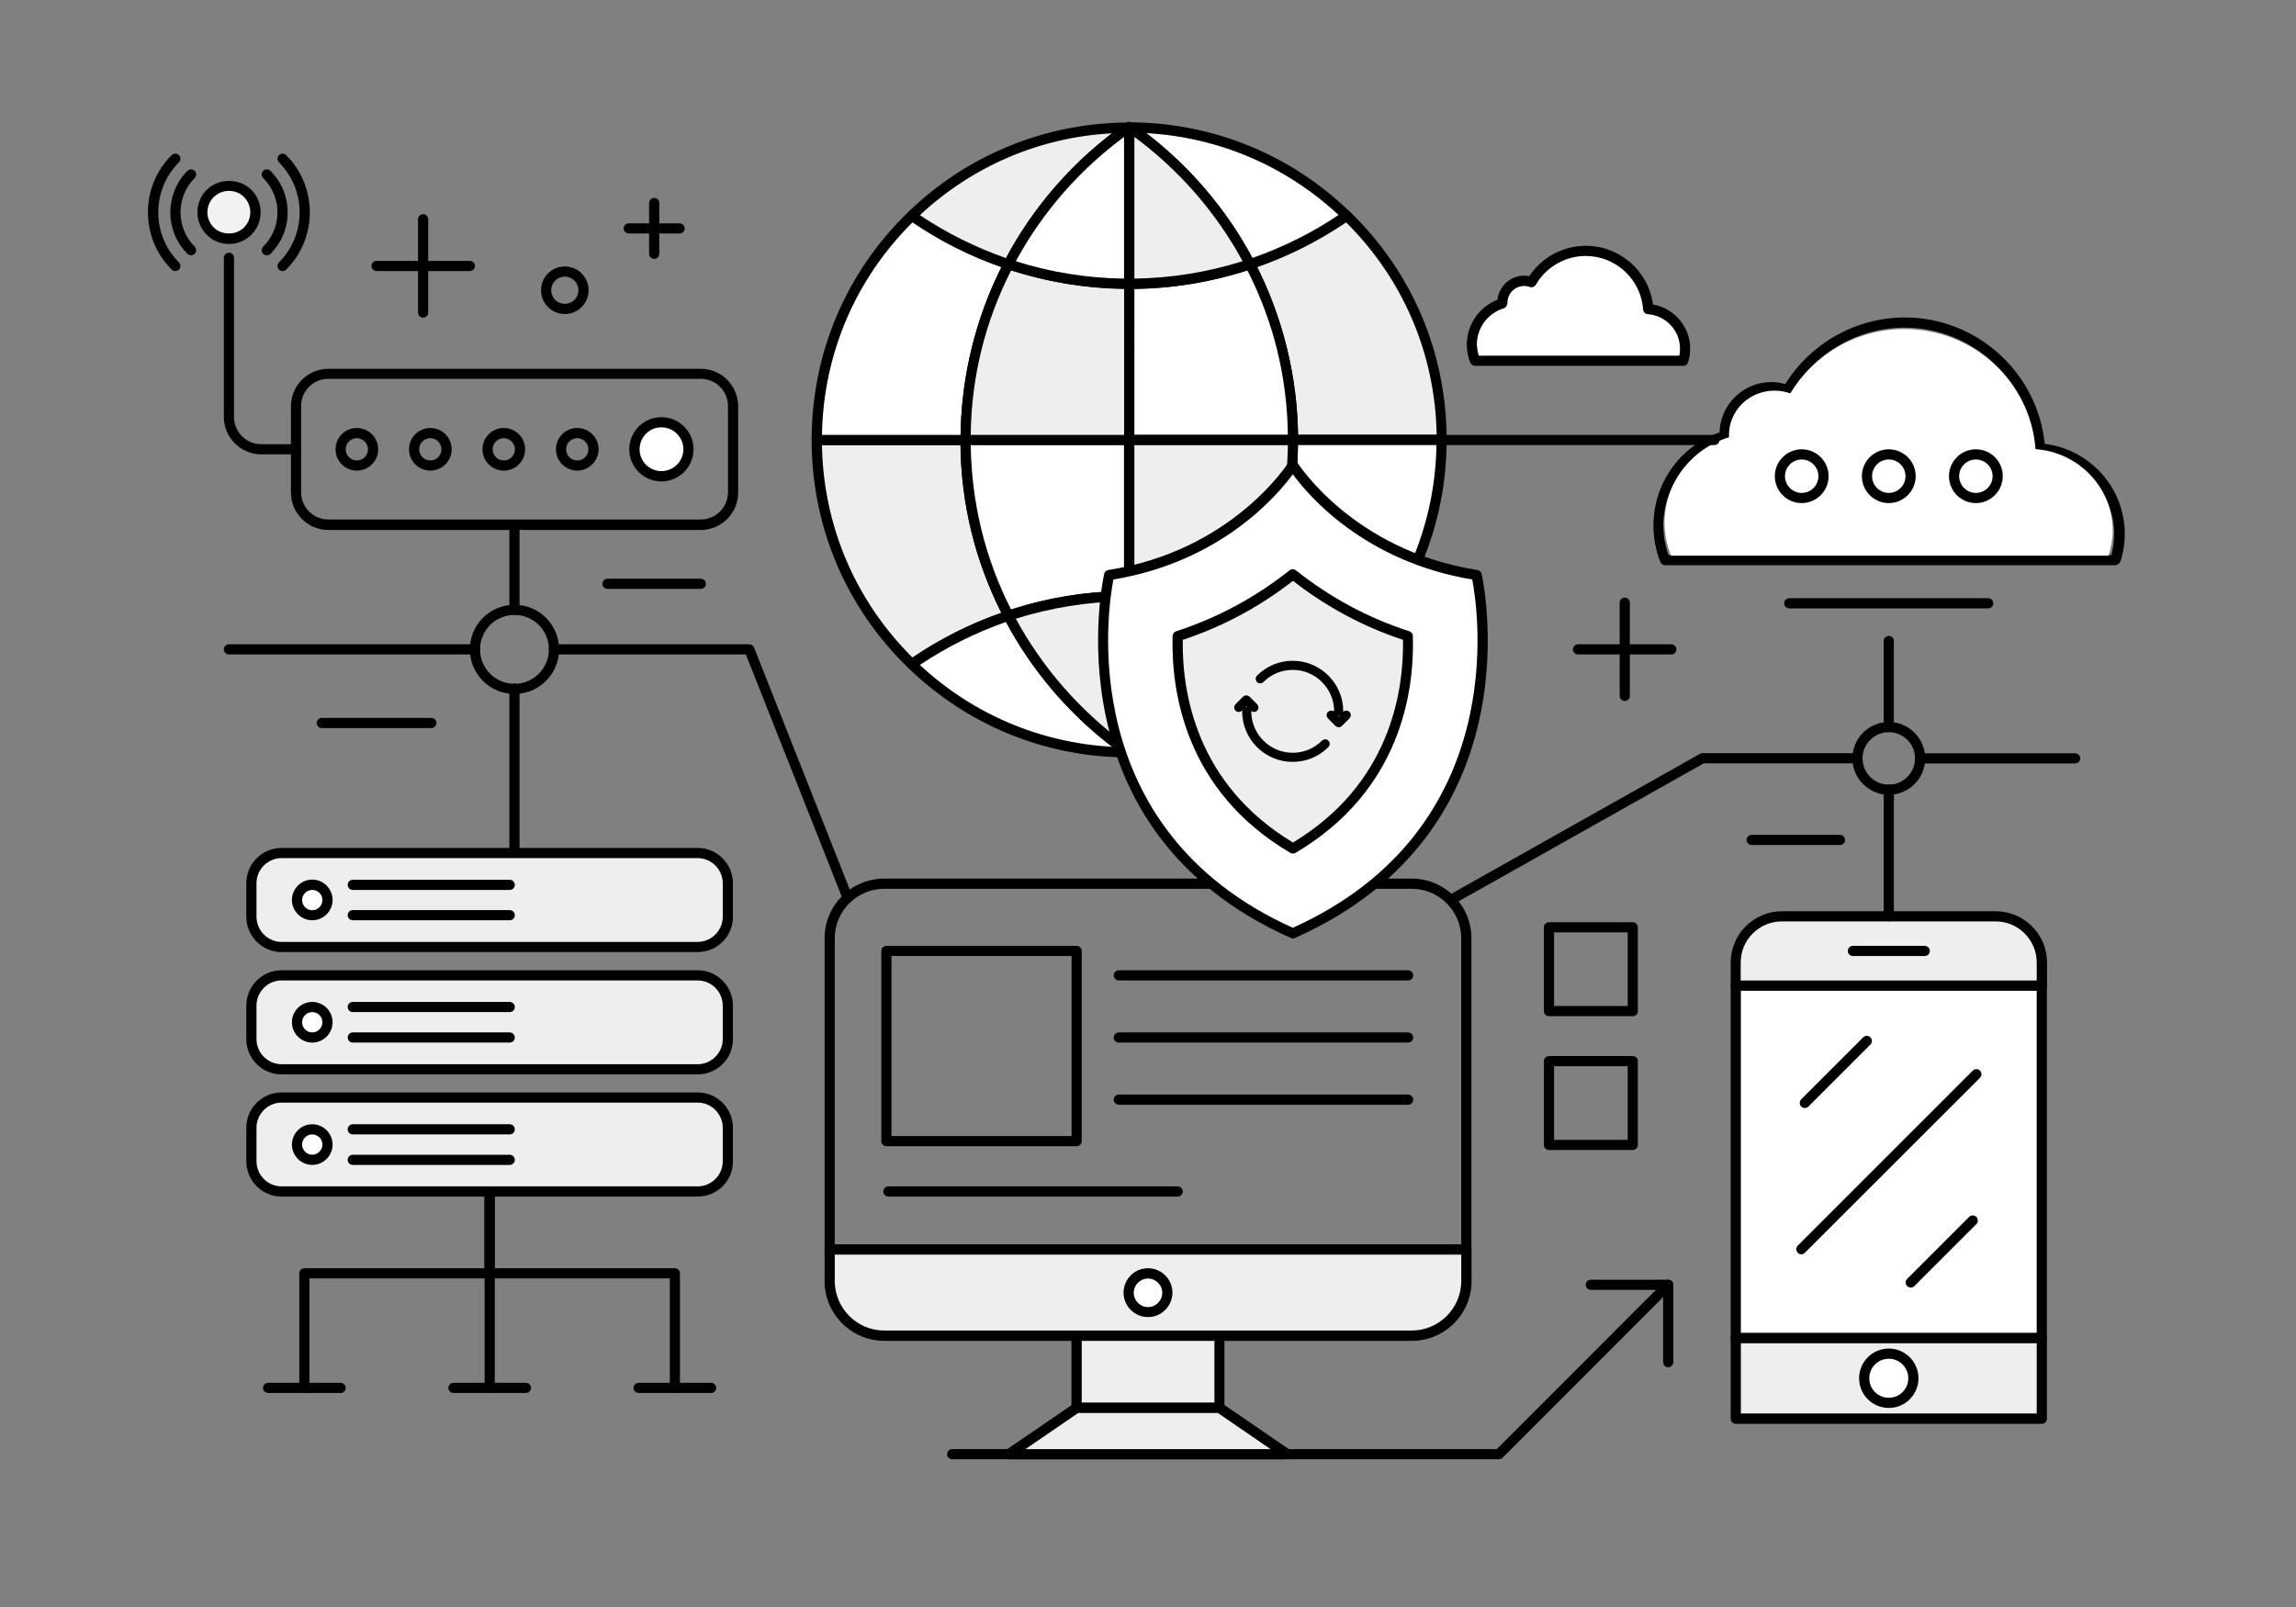 <?xml version="1.0" encoding="UTF-8" standalone="no"?>
<!-- Generator: Adobe Illustrator 16.0.0, SVG Export Plug-In . SVG Version: 6.00 Build 0)  -->

<svg
   xmlns:dc="http://purl.org/dc/elements/1.1/"
   xmlns:cc="http://creativecommons.org/ns#"
   xmlns:rdf="http://www.w3.org/1999/02/22-rdf-syntax-ns#"
   xmlns:svg="http://www.w3.org/2000/svg"
   xmlns="http://www.w3.org/2000/svg"
   xmlns:sodipodi="http://sodipodi.sourceforge.net/DTD/sodipodi-0.dtd"
   xmlns:inkscape="http://www.inkscape.org/namespaces/inkscape"
   version="1.1"
   id="Layer_1"
   x="0px"
   y="0px"
   width="1400px"
   height="980px"
   viewBox="0 0 1400 980"
   enable-background="new 0 0 1400 980"
   xml:space="preserve"
   inkscape:version="0.91 r13725"
   sodipodi:docname="network.svg"><rect x="0" y="0" width="1400" height="980" fill="#808080" stroke="none"/><defs
     id="defs519" /><sodipodi:namedview
     pagecolor="#ffffff"
     bordercolor="#666666"
     borderopacity="1"
     objecttolerance="10"
     gridtolerance="10"
     guidetolerance="10"
     inkscape:pageopacity="0"
     inkscape:pageshadow="2"
     inkscape:window-width="2560"
     inkscape:window-height="1314"
     id="namedview517"
     showgrid="false"
     inkscape:zoom="0.96326531"
     inkscape:cx="443.94379"
     inkscape:cy="390.09638"
     inkscape:window-x="0"
     inkscape:window-y="60"
     inkscape:window-maximized="1"
     inkscape:current-layer="Layer_1"
     showguides="false" /><g
     id="g3"><g
       id="g5"><g
         id="g7"><rect
           fill="#FFFFFF"
           width="1400"
           height="980"
           id="rect9"
           style="fill:#ffffff;fill-opacity:0" /></g></g><g
       id="g11"><g
         id="g13"><g
           id="g15"><path
             d="M894.1,765.1H505.9c-1.7,0-3.1-1.4-3.1-3.1V572.2c0-20.1,16.3-36.4,36.4-36.4h321.6c20.1,0,36.4,16.3,36.4,36.4V762      C897.3,763.8,895.9,765.1,894.1,765.1z M509,758.9H891V572.2c0-16.7-13.6-30.2-30.2-30.2H539.2c-16.7,0-30.2,13.6-30.2,30.2      V758.9z"
             id="path17" /></g><g
           id="g19"><path
             fill="#DCE4FF"
             d="M505.9,762v19.2c0,18.4,14.9,33.3,33.3,33.3h321.6c18.4,0,33.3-14.9,33.3-33.3V762H505.9z"
             id="path21"
             style="fill:#eeeeee;fill-opacity:1" /><path
             d="M860.8,817.7H539.2c-20.1,0-36.4-16.4-36.4-36.5V762c0-1.7,1.4-3.1,3.1-3.1h388.3c1.7,0,3.1,1.4,3.1,3.1v19.2      C897.3,801.4,880.9,817.7,860.8,817.7z M509,765.1v16.1c0,16.7,13.6,30.2,30.2,30.2h321.6c16.7,0,30.2-13.6,30.2-30.2v-16.1H509      z"
             id="path23" /></g></g><g
         id="g25"><path
           d="M914,889.9H580.6c-1.7,0-3.1-1.4-3.1-3.1s1.4-3.1,3.1-3.1h332.1L1015,781.3c1.2-1.2,3.2-1.2,4.4,0c1.2,1.2,1.2,3.2,0,4.4     L916.2,889C915.6,889.5,914.8,889.9,914,889.9z"
           id="path27" /></g><g
         id="g29"><g
           id="g31"><polygon
             fill="#CFD5F0"
             points="743.5,814.6 700,814.6 656.5,814.6 656.5,858.5 743.5,858.5     "
             id="polygon33"
             style="fill:#eeeeee;fill-opacity:1" /><path
             d="M743.5,861.6h-87.1c-1.7,0-3.1-1.4-3.1-3.1v-43.9c0-1.7,1.4-3.1,3.1-3.1h87.1c1.7,0,3.1,1.4,3.1,3.1v43.9      C746.6,860.2,745.3,861.6,743.5,861.6z M659.6,855.4h80.9v-37.7h-80.9V855.4z"
             id="path35" /></g><g
           id="g37"><polygon
             fill="#DCE4FF"
             points="743.5,858.5 656.5,858.5 615.3,886.8 700,886.8 784.7,886.8     "
             id="polygon39"
             style="fill:#eeeeee;fill-opacity:1" /><path
             d="M784.7,889.9H615.3c-1.4,0-2.6-0.9-3-2.2c-0.4-1.3,0.1-2.7,1.2-3.5l41.2-28.2c0.5-0.4,1.1-0.5,1.8-0.5h87.1      c0.6,0,1.2,0.2,1.8,0.5l41.2,28.2c1.1,0.8,1.6,2.2,1.2,3.5C787.3,889,786.1,889.9,784.7,889.9z M625.3,883.7h149.4l-32.1-22      h-85.2L625.3,883.7z"
             id="path41" /></g></g><g
         id="g43"><path
           fill="#FFFFFF"
           d="M711.8,788.3c0,6.5-5.3,11.8-11.8,11.8l0,0c-6.5,0-11.8-5.3-11.8-11.8l0,0c0-6.5,5.3-11.8,11.8-11.8l0,0     C706.5,776.6,711.8,781.8,711.8,788.3L711.8,788.3z"
           id="path45" /><path
           d="M700,803.2c-8.2,0-14.9-6.7-14.9-14.9c0-8.2,6.7-14.9,14.9-14.9c8.2,0,14.9,6.7,14.9,14.9     C714.9,796.5,708.2,803.2,700,803.2z M700,779.7c-4.8,0-8.7,3.9-8.7,8.7s3.9,8.7,8.7,8.7c4.8,0,8.7-3.9,8.7-8.7     S704.8,779.7,700,779.7z"
           id="path47" /></g></g><g
       id="g49"><path
         fill="#F1F2F2"
         d="M443.8,559.1c0,10.2-8.2,18.4-18.4,18.4H171.7c-10.2,0-18.4-8.2-18.4-18.4v-20.5    c0-10.2,8.2-18.4,18.4-18.4h253.7c10.2,0,18.4,8.3,18.4,18.4V559.1z"
         id="path51"
         style="fill:#eeeeee;fill-opacity:1" /><path
         d="M425.4,580.6H171.7c-11.9,0-21.5-9.7-21.5-21.5v-20.5c0-11.9,9.7-21.5,21.5-21.5h253.7c11.9,0,21.5,9.7,21.5,21.5v20.5    C447,570.9,437.3,580.6,425.4,580.6z M171.7,523.3c-8.4,0-15.3,6.9-15.3,15.3v20.5c0,8.4,6.9,15.3,15.3,15.3h253.7    c8.4,0,15.3-6.9,15.3-15.3v-20.5c0-8.4-6.9-15.3-15.3-15.3H171.7z"
         id="path53" /></g><g
       id="g55"><path
         fill="#F1F2F2"
         d="M443.8,633.6c0,10.2-8.2,18.4-18.4,18.4H171.7c-10.2,0-18.4-8.3-18.4-18.4v-20.5    c0-10.2,8.2-18.4,18.4-18.4h253.7c10.2,0,18.4,8.3,18.4,18.4V633.6z"
         id="path57"
         style="fill:#eeeeee;fill-opacity:1" /><path
         d="M425.4,655.2H171.7c-11.9,0-21.5-9.7-21.5-21.5v-20.5c0-11.9,9.7-21.5,21.5-21.5h253.7c11.9,0,21.5,9.7,21.5,21.5v20.5    C447,645.5,437.3,655.2,425.4,655.2z M171.7,597.9c-8.4,0-15.3,6.9-15.3,15.3v20.5c0,8.4,6.9,15.3,15.3,15.3h253.7    c8.4,0,15.3-6.9,15.3-15.3v-20.5c0-8.4-6.9-15.3-15.3-15.3H171.7z"
         id="path59" /></g><g
       id="g61"><path
         fill="#F1F2F2"
         d="M443.8,708.2c0,10.2-8.2,18.4-18.4,18.4H171.7c-10.2,0-18.4-8.3-18.4-18.4v-20.5    c0-10.2,8.2-18.4,18.4-18.4h253.7c10.2,0,18.4,8.2,18.4,18.4V708.2z"
         id="path63"
         style="fill:#eeeeee;fill-opacity:1" /><path
         d="M425.4,729.7H171.7c-11.9,0-21.5-9.7-21.5-21.5v-20.5c0-11.9,9.7-21.5,21.5-21.5h253.7c11.9,0,21.5,9.7,21.5,21.5v20.5    C447,720.1,437.3,729.7,425.4,729.7z M171.7,672.4c-8.4,0-15.3,6.9-15.3,15.3v20.5c0,8.4,6.9,15.3,15.3,15.3h253.7    c8.4,0,15.3-6.9,15.3-15.3v-20.5c0-8.4-6.9-15.3-15.3-15.3H171.7z"
         id="path65" /></g><g
       id="g67"><path
         fill="#FFE985"
         d="M199.7,548.8c0,5.1-4.2,9.3-9.3,9.3c-5.1,0-9.3-4.1-9.3-9.3c0-5.1,4.2-9.3,9.3-9.3    C195.5,539.5,199.7,543.7,199.7,548.8z"
         id="path69"
         style="fill:#ffffff;fill-opacity:1" /><path
         d="M190.4,561.2c-6.8,0-12.4-5.6-12.4-12.4c0-6.8,5.6-12.4,12.4-12.4c6.8,0,12.4,5.6,12.4,12.4    C202.8,555.7,197.2,561.2,190.4,561.2z M190.4,542.7c-3.4,0-6.2,2.8-6.2,6.2c0,3.4,2.8,6.2,6.2,6.2c3.4,0,6.2-2.8,6.2-6.2    C196.6,545.4,193.8,542.7,190.4,542.7z"
         id="path71" /></g><g
       id="g73"><path
         fill="#FFE985"
         d="M199.7,623.4c0,5.1-4.2,9.3-9.3,9.3c-5.1,0-9.3-4.2-9.3-9.3c0-5.1,4.2-9.3,9.3-9.3    C195.5,614.1,199.7,618.3,199.7,623.4z"
         id="path75"
         style="fill:#ffffff;fill-opacity:1" /><path
         d="M190.4,635.8c-6.8,0-12.4-5.6-12.4-12.4c0-6.8,5.6-12.4,12.4-12.4c6.8,0,12.4,5.6,12.4,12.4    C202.8,630.2,197.2,635.8,190.4,635.8z M190.4,617.2c-3.4,0-6.2,2.8-6.2,6.2c0,3.4,2.8,6.2,6.2,6.2c3.4,0,6.2-2.8,6.2-6.2    C196.6,620,193.8,617.2,190.4,617.2z"
         id="path77" /></g><g
       id="g79"><path
         fill="#FFE985"
         d="M199.7,698c0,5.1-4.2,9.3-9.3,9.3c-5.1,0-9.3-4.2-9.3-9.3c0-5.1,4.2-9.3,9.3-9.3    C195.5,688.7,199.7,692.8,199.7,698z"
         id="path81"
         style="fill:#ffffff;fill-opacity:1" /><path
         d="M190.4,710.4c-6.8,0-12.4-5.6-12.4-12.4c0-6.8,5.6-12.4,12.4-12.4c6.8,0,12.4,5.6,12.4,12.4    C202.8,704.8,197.2,710.4,190.4,710.4z M190.4,691.8c-3.4,0-6.2,2.8-6.2,6.2c0,3.4,2.8,6.2,6.2,6.2c3.4,0,6.2-2.8,6.2-6.2    C196.6,694.6,193.8,691.8,190.4,691.8z"
         id="path83" /></g><g
       id="g85"><path
         d="M310.8,542.7h-95.7c-1.7,0-3.1-1.4-3.1-3.1s1.4-3.1,3.1-3.1h95.7c1.7,0,3.1,1.4,3.1,3.1S312.6,542.7,310.8,542.7z"
         id="path87" /></g><g
       id="g89"><path
         d="M310.8,561.2h-95.7c-1.7,0-3.1-1.4-3.1-3.1c0-1.7,1.4-3.1,3.1-3.1h95.7c1.7,0,3.1,1.4,3.1,3.1    C313.9,559.8,312.6,561.2,310.8,561.2z"
         id="path91" /></g><g
       id="g93"><path
         d="M310.8,617.2h-95.7c-1.7,0-3.1-1.4-3.1-3.1c0-1.7,1.4-3.1,3.1-3.1h95.7c1.7,0,3.1,1.4,3.1,3.1    C313.9,615.8,312.6,617.2,310.8,617.2z"
         id="path95" /></g><g
       id="g97"><path
         d="M310.8,635.8h-95.7c-1.7,0-3.1-1.4-3.1-3.1s1.4-3.1,3.1-3.1h95.7c1.7,0,3.1,1.4,3.1,3.1S312.6,635.8,310.8,635.8z"
         id="path99" /></g><g
       id="g101"><path
         d="M310.8,691.8h-95.7c-1.7,0-3.1-1.4-3.1-3.1c0-1.7,1.4-3.1,3.1-3.1h95.7c1.7,0,3.1,1.4,3.1,3.1    C313.9,690.4,312.6,691.8,310.8,691.8z"
         id="path103" /></g><g
       id="g105"><path
         d="M310.8,710.4h-95.7c-1.7,0-3.1-1.4-3.1-3.1c0-1.7,1.4-3.1,3.1-3.1h95.7c1.7,0,3.1,1.4,3.1,3.1    C313.9,709,312.6,710.4,310.8,710.4z"
         id="path107" /></g><g
       id="g109"><path
         d="M427.3,323.2H200.2c-12.6,0-22.8-10.3-22.8-22.8v-52.6c0-12.6,10.2-22.9,22.8-22.9h227.1c12.6,0,22.8,10.3,22.8,22.9v52.6    C450.1,312.9,439.9,323.2,427.3,323.2z M200.2,231c-9.2,0-16.6,7.5-16.6,16.6v52.6c0,9.2,7.5,16.6,16.6,16.6h227.1    c9.2,0,16.6-7.5,16.6-16.6v-52.6c0-9.2-7.5-16.6-16.6-16.6H200.2z"
         id="path111" /></g><g
       id="g113"><path
         fill="#FFE985"
         d="M419.8,274c0,9.1-7.4,16.4-16.5,16.4s-16.4-7.4-16.4-16.4c0-9.1,7.4-16.5,16.4-16.5S419.8,264.9,419.8,274    z"
         id="path115"
         style="fill:#ffffff;fill-opacity:1" /><path
         d="M403.3,293.6c-10.8,0-19.6-8.8-19.6-19.6c0-10.8,8.8-19.6,19.6-19.6c10.8,0,19.6,8.8,19.6,19.6    C422.9,284.8,414.1,293.6,403.3,293.6z M403.3,260.6c-7.4,0-13.3,6-13.3,13.4c0,7.4,6,13.3,13.3,13.3c7.4,0,13.4-6,13.4-13.3    C416.7,266.6,410.7,260.6,403.3,260.6z"
         id="path117" /></g><g
       id="g119"><path
         fill="#DCE4FF"
         d="M361.8,274c0,5.4-4.4,9.9-9.9,9.9c-5.5,0-9.9-4.4-9.9-9.9c0-5.5,4.4-9.9,9.9-9.9    C357.4,264.1,361.8,268.6,361.8,274z"
         id="path121"
         style="fill:#dce4ff;fill-opacity:0" /><path
         d="M352,287c-7.2,0-13-5.8-13-13c0-7.2,5.8-13,13-13c7.2,0,13,5.8,13,13C364.9,281.2,359.1,287,352,287z M352,267.2    c-3.7,0-6.8,3-6.8,6.8c0,3.7,3,6.8,6.8,6.8c3.7,0,6.8-3,6.8-6.8C358.7,270.3,355.7,267.2,352,267.2z"
         id="path123" /></g><g
       id="g125"><path
         fill="#DCE4FF"
         d="M317.1,274c0,5.4-4.4,9.9-9.9,9.9c-5.5,0-9.9-4.4-9.9-9.9c0-5.5,4.4-9.9,9.9-9.9    C312.6,264.1,317.1,268.6,317.1,274z"
         id="path127"
         style="fill:#dce4ff;fill-opacity:0" /><path
         d="M307.2,287c-7.2,0-13-5.8-13-13c0-7.2,5.8-13,13-13c7.2,0,13,5.8,13,13C320.2,281.2,314.3,287,307.2,287z M307.2,267.2    c-3.7,0-6.8,3-6.8,6.8c0,3.7,3,6.8,6.8,6.8c3.7,0,6.8-3,6.8-6.8C313.9,270.3,310.9,267.2,307.2,267.2z"
         id="path129" /></g><g
       id="g131"><path
         fill="#DCE4FF"
         d="M272.2,274c0,5.4-4.4,9.9-9.9,9.9c-5.4,0-9.9-4.4-9.9-9.9c0-5.5,4.4-9.9,9.9-9.9    C267.8,264.1,272.2,268.6,272.2,274z"
         id="path133"
         style="fill:#dce4ff;fill-opacity:0" /><path
         d="M262.4,287c-7.2,0-13-5.8-13-13c0-7.2,5.8-13,13-13c7.2,0,13,5.8,13,13C275.4,281.2,269.5,287,262.4,287z M262.4,267.2    c-3.7,0-6.8,3-6.8,6.8c0,3.7,3,6.8,6.8,6.8c3.7,0,6.8-3,6.8-6.8C269.1,270.3,266.1,267.2,262.4,267.2z"
         id="path135" /></g><g
       id="g137"
       style="opacity:1"><path
         fill="#DCE4FF"
         d="M227.4,274c0,5.4-4.4,9.9-9.9,9.9c-5.5,0-9.9-4.4-9.9-9.9c0-5.5,4.4-9.9,9.9-9.9    C223,264.1,227.4,268.6,227.4,274z"
         id="path139"
         style="fill:#ffffff;fill-opacity:0" /><path
         d="M217.6,287c-7.2,0-13-5.8-13-13c0-7.2,5.8-13,13-13c7.2,0,13,5.8,13,13C230.6,281.2,224.7,287,217.6,287z M217.6,267.2    c-3.7,0-6.8,3-6.8,6.8c0,3.7,3,6.8,6.8,6.8c3.7,0,6.8-3,6.8-6.8C224.3,270.3,221.3,267.2,217.6,267.2z"
         id="path141"
         style="" /></g><g
       id="g143"><path
         d="M313.7,375c-1.7,0-3.1-1.4-3.1-3.1v-51.8c0-1.7,1.4-3.1,3.1-3.1c1.7,0,3.1,1.4,3.1,3.1v51.8    C316.8,373.6,315.4,375,313.7,375z"
         id="path145" /></g><g
       id="g147"><path
         fill="#FF9C9C"
         d="M337.8,396c0,13.3-10.8,24.1-24.1,24.1c-13.3,0-24.1-10.8-24.1-24.1s10.8-24.1,24.1-24.1    C327,371.9,337.8,382.7,337.8,396z"
         id="path149"
         style="fill:#ffffff;fill-opacity:0" /><path
         d="M313.7,423.2c-15,0-27.2-12.2-27.2-27.2c0-15,12.2-27.2,27.2-27.2c15,0,27.2,12.2,27.2,27.2    C340.9,411,328.7,423.2,313.7,423.2z M313.7,375c-11.6,0-21,9.4-21,21c0,11.6,9.4,21,21,21c11.6,0,21-9.4,21-21    C334.7,384.4,325.3,375,313.7,375z"
         id="path151" /></g><g
       id="g153"><path
         d="M516.9,550.6c-1.2,0-2.4-0.7-2.9-2l-59.2-149.5h-117c-1.7,0-3.1-1.4-3.1-3.1s1.4-3.1,3.1-3.1h119.1c1.3,0,2.4,0.8,2.9,2    l59.9,151.5c0.6,1.6-0.1,3.4-1.7,4C517.7,550.5,517.3,550.6,516.9,550.6z"
         id="path155" /></g><g
       id="g157"><path
         d="M289.7,399.1H139.6c-1.7,0-3.1-1.4-3.1-3.1s1.4-3.1,3.1-3.1h150.1c1.7,0,3.1,1.4,3.1,3.1S291.4,399.1,289.7,399.1z"
         id="path159" /></g><g
       id="g161"><path
         d="M1151.7,446.5c-1.7,0-3.1-1.4-3.1-3.1v-52.5c0-1.7,1.4-3.1,3.1-3.1s3.1,1.4,3.1,3.1v52.5    C1154.8,445.1,1153.4,446.5,1151.7,446.5z"
         id="path163" /></g><g
       id="g165"><path
         fill="#FF9C9C"
         d="M1170.8,462.5c0,10.5-8.6,19.1-19.1,19.1c-10.5,0-19.1-8.5-19.1-19.1s8.5-19.1,19.1-19.1    C1162.2,443.4,1170.8,451.9,1170.8,462.5z"
         id="path167"
         style="fill:#ffffff;fill-opacity:0" /><path
         d="M1151.7,484.7c-12.2,0-22.2-10-22.2-22.2c0-12.2,10-22.2,22.2-22.2c12.2,0,22.2,10,22.2,22.2    C1173.9,474.7,1163.9,484.7,1151.7,484.7z M1151.7,446.5c-8.8,0-16,7.2-16,16c0,8.8,7.2,16,16,16c8.8,0,16-7.2,16-16    C1167.7,453.6,1160.5,446.5,1151.7,446.5z"
         id="path169" /></g><g
       id="g171"><path
         d="M1265.3,465.6h-94.5c-1.7,0-3.1-1.4-3.1-3.1s1.4-3.1,3.1-3.1h94.5c1.7,0,3.1,1.4,3.1,3.1S1267,465.6,1265.3,465.6z"
         id="path173" /></g><g
       id="g175"><path
         d="M884.6,551.9c-1.1,0-2.1-0.6-2.7-1.6c-0.8-1.5-0.3-3.4,1.2-4.2l153.5-86.4c0.5-0.3,1-0.4,1.5-0.4h94.5    c1.7,0,3.1,1.4,3.1,3.1s-1.4,3.1-3.1,3.1h-93.7l-152.8,86C885.6,551.8,885.1,551.9,884.6,551.9z"
         id="path177" /></g><g
       id="g179"><path
         d="M180.5,277.1h-21.1c-12.6,0-22.9-10.3-22.9-22.8v-97.1c0-1.7,1.4-3.1,3.1-3.1c1.7,0,3.1,1.4,3.1,3.1v97.1    c0,9.2,7.5,16.6,16.6,16.6h21.1c1.7,0,3.1,1.4,3.1,3.1C183.6,275.7,182.2,277.1,180.5,277.1z"
         id="path181" /></g><g
       id="g183"><path
         fill="#F1F2F2"
         d="M151.1,140.9c-6.3,6.3-16.6,6.3-22.9,0c-6.3-6.3-6.3-16.6,0-22.9c6.3-6.3,16.6-6.3,22.9,0    C157.4,124.4,157.4,134.6,151.1,140.9z"
         id="path185" /><path
         d="M139.6,148.8c-5.2,0-10-2-13.6-5.7c-7.5-7.5-7.5-19.8,0-27.3c7.3-7.3,20-7.3,27.3,0c7.5,7.5,7.5,19.8,0,27.3    C149.6,146.8,144.8,148.8,139.6,148.8z M139.6,116.4c-3.5,0-6.8,1.4-9.3,3.8c-5.1,5.1-5.1,13.4,0,18.5c4.9,4.9,13.6,4.9,18.5,0    c5.1-5.1,5.1-13.4,0-18.5C146.4,117.7,143.1,116.4,139.6,116.4z"
         id="path187" /></g><g
       id="g189"><path
         d="M162.7,155.7c-0.8,0-1.6-0.3-2.2-0.9c-1.2-1.2-1.2-3.2,0-4.4c5.6-5.6,8.7-13,8.7-20.9c0-7.9-3.1-15.3-8.7-20.9    c-1.2-1.2-1.2-3.2,0-4.4c1.2-1.2,3.2-1.2,4.4,0c6.8,6.8,10.5,15.7,10.5,25.3s-3.7,18.5-10.5,25.3    C164.3,155.4,163.5,155.7,162.7,155.7z"
         id="path191" /></g><g
       id="g193"><path
         d="M172.3,165.3c-0.8,0-1.6-0.3-2.2-0.9c-1.2-1.2-1.2-3.2,0-4.4c8.1-8.1,12.6-19,12.6-30.5s-4.5-22.3-12.6-30.5    c-1.2-1.2-1.2-3.2,0-4.4c1.2-1.2,3.2-1.2,4.4,0c9.3,9.3,14.4,21.7,14.4,34.9c0,13.2-5.1,25.6-14.4,34.9    C173.9,165,173.1,165.3,172.3,165.3z"
         id="path195" /></g><g
       id="g197"><path
         d="M116.5,155.7c-0.8,0-1.6-0.3-2.2-0.9c-13.9-13.9-13.9-36.6,0-50.6c1.2-1.2,3.2-1.2,4.4,0c1.2,1.2,1.2,3.2,0,4.4    c-11.5,11.5-11.5,30.3,0,41.8c1.2,1.2,1.2,3.2,0,4.4C118.1,155.4,117.3,155.7,116.5,155.7z"
         id="path199" /></g><g
       id="g201"><path
         d="M106.9,165.3c-0.8,0-1.6-0.3-2.2-0.9c-9.3-9.3-14.5-21.7-14.5-34.9c0-13.2,5.1-25.6,14.5-34.9c1.2-1.2,3.2-1.2,4.4,0    s1.2,3.2,0,4.4c-8.1,8.1-12.6,19-12.6,30.5s4.5,22.3,12.6,30.5c1.2,1.2,1.2,3.2,0,4.4C108.5,165,107.7,165.3,106.9,165.3z"
         id="path203" /></g><g
       id="g205"><g
         id="g207"><path
           fill="#CFD5F0"
           d="M788.4,268.3H879c0-53.7-22.2-102.1-58-136.8c-18,12.5-37.8,22.5-58.9,29.6     C778.9,193.2,788.4,229.6,788.4,268.3z"
           id="path209"
           style="fill:#eeeeee;fill-opacity:1" /><path
           d="M879,271.4h-90.7c-1.7,0-3.1-1.4-3.1-3.1c0-37.3-8.7-72.8-25.9-105.8c-0.4-0.8-0.5-1.8-0.1-2.6c0.3-0.8,1-1.5,1.9-1.8     c20.7-6.9,40.3-16.7,58.2-29.2c1.2-0.8,2.9-0.7,3.9,0.3c38,36.8,58.9,86.2,58.9,139C882.1,270,880.8,271.4,879,271.4z      M791.5,265.2h84.5c-0.8-49.1-20.3-94.9-55.2-129.6c-16.8,11.4-35,20.6-54.2,27.3C782.4,194.5,791,229.7,791.5,265.2z"
           id="path211" /></g><g
         id="g213"><path
           fill="#DCE4FF"
           d="M762.1,375.5c21.2,7.1,41,17.1,58.9,29.5c35.7-34.6,58-83.1,58-136.8h-90.7     C788.4,307,778.9,343.4,762.1,375.5z"
           id="path215"
           style="fill:#ffffff;fill-opacity:1" /><path
           d="M821.1,408.2c-0.6,0-1.2-0.2-1.8-0.6c-17.9-12.4-37.4-22.2-58.2-29.2c-0.9-0.3-1.6-0.9-1.9-1.8c-0.3-0.8-0.3-1.8,0.1-2.6     c17.2-32.9,25.9-68.5,25.9-105.8c0-1.7,1.4-3.1,3.1-3.1H879c1.7,0,3.1,1.4,3.1,3.1c0,52.8-20.9,102.2-58.9,139     C822.6,407.9,821.9,408.2,821.1,408.2z M766.5,373.7c19.2,6.8,37.4,15.9,54.2,27.3c34.9-34.7,54.4-80.5,55.2-129.6h-84.4     C791,307.3,782.6,341.7,766.5,373.7z"
           id="path217" /></g><g
         id="g219"><path
           fill="#DCE4FF"
           d="M762.1,161.1c21.2-7.1,41-17.1,58.9-29.6c-34.2-33.1-80.7-53.6-132-53.7     C719.6,99.3,744.8,127.8,762.1,161.1z"
           id="path221"
           style="fill:#ffffff;fill-opacity:1" /><path
           d="M762.1,164.2c-1.1,0-2.2-0.6-2.8-1.7c-17-32.6-41.9-61-72.1-82.2c-1.1-0.8-1.6-2.2-1.2-3.5c0.4-1.3,1.6-2.2,3-2.2     c0,0,0,0,0,0c50.3,0.2,98,19.5,134.1,54.6c0.7,0.6,1,1.6,0.9,2.5c-0.1,0.9-0.6,1.8-1.3,2.3c-18.4,12.8-38.5,22.8-59.7,30     C762.8,164.2,762.5,164.2,762.1,164.2z M699,81.2c26.7,20.5,48.9,46.6,64.7,76.1c18.6-6.5,36.2-15.2,52.5-26.2     C783.9,101.1,742.8,83.6,699,81.2z"
           id="path223" /></g><g
         id="g225"><path
           fill="#CFD5F0"
           d="M588.7,268.3h-90.7c0,53.7,22.2,102.1,58,136.8c18-12.5,37.8-22.5,58.9-29.5     C598.2,343.4,588.7,307,588.7,268.3z"
           id="path227"
           style="fill:#eeeeee;fill-opacity:1" /><path
           d="M556,408.2c-0.8,0-1.6-0.3-2.2-0.9c-38-36.8-58.9-86.2-58.9-139c0-1.7,1.4-3.1,3.1-3.1h90.7c1.7,0,3.1,1.4,3.1,3.1     c0,37.2,8.7,72.8,25.9,105.8c0.4,0.8,0.5,1.8,0.1,2.6c-0.3,0.8-1,1.5-1.9,1.8c-20.7,6.9-40.3,16.7-58.2,29.2     C557.3,408,556.6,408.2,556,408.2z M501.2,271.4c0.8,49.1,20.3,94.9,55.2,129.6c16.8-11.4,35-20.6,54.2-27.3     c-16.1-32-24.5-66.4-24.9-102.3H501.2z"
           id="path229" /></g><g
         id="g231"><path
           fill="#DCE4FF"
           d="M615,161.1c-21.2-7.1-41-17.1-58.9-29.6c-35.7,34.6-58,83.1-58,136.8h90.7     C588.7,229.6,598.2,193.2,615,161.1z"
           id="path233"
           style="fill:#ffffff;fill-opacity:1" /><path
           d="M588.7,271.4h-90.7c-1.7,0-3.1-1.4-3.1-3.1c0-52.8,20.9-102.2,58.9-139c1.1-1,2.7-1.2,3.9-0.3     c17.9,12.4,37.4,22.2,58.2,29.2c0.9,0.3,1.6,0.9,1.9,1.8c0.3,0.8,0.3,1.8-0.1,2.6c-17.2,32.9-25.9,68.5-25.9,105.8     C591.8,270,590.5,271.4,588.7,271.4z M501.2,265.2h84.5c0.5-35.5,9.1-70.7,24.9-102.3c-19.2-6.7-37.4-15.9-54.2-27.3     C521.5,170.3,502,216.1,501.2,265.2z"
           id="path235" /></g><g
         id="g237"><path
           fill="#DCE4FF"
           d="M588.7,268.3c0,38.7,9.5,75.1,26.2,107.2c23.1-7.7,47.9-12,73.6-12v-95.2H588.7z"
           id="path239"
           style="fill:#ffffff;fill-opacity:1" /><path
           d="M615,378.6c-1.1,0-2.2-0.6-2.8-1.7c-17.6-33.8-26.6-70.4-26.6-108.6c0-1.7,1.4-3.1,3.1-3.1h99.8c1.7,0,3.1,1.4,3.1,3.1     v95.2c0,1.7-1.4,3.1-3.1,3.1c-24.7,0-49.1,4-72.6,11.8C615.6,378.6,615.3,378.6,615,378.6z M591.9,271.4     c0.5,35.2,8.7,69,24.6,100.3c22.3-7.2,45.5-11,68.9-11.3v-89.1H591.9z"
           id="path241" /></g><g
         id="g243"><path
           fill="#CFD5F0"
           d="M688.6,173.1c-25.7,0-50.5-4.2-73.6-11.9c-16.7,32.1-26.2,68.5-26.2,107.2h99.8V173.1z"
           id="path245"
           style="fill:#eeeeee;fill-opacity:1" /><path
           d="M688.6,271.4h-99.8c-1.7,0-3.1-1.4-3.1-3.1c0-37.7,9.2-75.3,26.6-108.6c0.7-1.4,2.3-2,3.7-1.5     c23.5,7.8,47.9,11.8,72.6,11.8c1.7,0,3.1,1.4,3.1,3.1v95.2C691.7,270,690.3,271.4,688.6,271.4z M591.9,265.2h93.6v-89.1     c-23.4-0.3-46.6-4.1-68.9-11.3C600.6,196.2,592.3,230,591.9,265.2z"
           id="path247" /></g><g
         id="g249"><path
           fill="#DCE4FF"
           d="M688.6,268.3h99.8c0-38.7-9.5-75.1-26.2-107.2c-23.1,7.7-47.9,11.9-73.6,11.9V268.3z"
           id="path251"
           style="fill:#ffffff;fill-opacity:1" /><path
           d="M788.4,271.4h-99.8c-1.7,0-3.1-1.4-3.1-3.1v-95.2c0-1.7,1.4-3.1,3.1-3.1c24.7,0,49.2-4,72.6-11.8c1.5-0.5,3,0.2,3.7,1.5     c17.4,33.3,26.6,70.9,26.6,108.6C791.5,270,790.1,271.4,788.4,271.4z M691.7,265.2h93.6c-0.5-35.3-8.7-69-24.7-100.3     c-22.3,7.2-45.5,11-68.9,11.3V265.2z"
           id="path253" /></g><g
         id="g255"><path
           fill="#CFD5F0"
           d="M688.6,363.6c25.7,0,50.5,4.2,73.6,12c16.7-32.1,26.2-68.5,26.2-107.2h-99.8V363.6z"
           id="path257"
           style="fill:#eeeeee;fill-opacity:1" /><path
           d="M762.1,378.6c-0.3,0-0.7-0.1-1-0.2c-23.5-7.8-47.9-11.8-72.6-11.8c-1.7,0-3.1-1.4-3.1-3.1v-95.2c0-1.7,1.4-3.1,3.1-3.1     h99.8c1.7,0,3.1,1.4,3.1,3.1c0,38.3-8.9,74.8-26.6,108.6C764.4,378,763.3,378.6,762.1,378.6z M691.7,360.5     c23.4,0.3,46.6,4.1,68.9,11.3c15.9-31.4,24.2-65.1,24.7-100.3h-93.6V360.5z"
           id="path259" /></g><g
         id="g261"><path
           fill="#CFD5F0"
           d="M688,77.8c-51.3,0.2-97.8,20.6-132,53.7c18,12.5,37.8,22.5,58.9,29.6C632.3,127.8,657.5,99.3,688,77.8z"
           id="path263"
           style="fill:#eeeeee;fill-opacity:1" /><path
           d="M615,164.2c-0.3,0-0.7-0.1-1-0.2c-21.3-7.1-41.4-17.2-59.7-30c-0.8-0.5-1.2-1.4-1.3-2.3c-0.1-0.9,0.3-1.8,0.9-2.5     C590,94.3,637.7,74.9,688,74.7c0,0,0,0,0,0c1.4,0,2.5,0.9,3,2.2c0.4,1.3-0.1,2.7-1.2,3.5c-30.2,21.1-55.1,49.6-72.1,82.2     C617.2,163.6,616.1,164.2,615,164.2z M560.9,131.2c16.3,10.9,33.9,19.7,52.5,26.2c15.8-29.6,38-55.7,64.7-76.1     C634.3,83.6,593.2,101.1,560.9,131.2z"
           id="path265" /></g><g
         id="g267"><path
           fill="#DCE4FF"
           d="M689.1,77.8c-0.2-0.1-0.4-0.3-0.5-0.4c-0.2,0.1-0.4,0.3-0.5,0.4c0.2,0,0.3,0,0.5,0     C688.7,77.8,688.9,77.8,689.1,77.8z"
           id="path269" /><path
           d="M689.1,80.9c0,0-0.3,0-0.4,0l-0.3-2.1l-0.3,0.4l-0.1,1.7c-1.3,0-2.5-0.9-3-2.2c-0.4-1.3,0.1-2.7,1.2-3.5     c0.1,0,0.7-0.5,0.7-0.5c1-0.6,2.4-0.6,3.4,0.1c1.1,0.8,1.9,2.4,1.5,3.7C691.4,79.9,690.5,80.9,689.1,80.9z"
           id="path271" /></g><g
         id="g273"><path
           fill="#DCE4FF"
           d="M615,161.1c23.1,7.7,47.9,11.9,73.6,11.9V77.8c-0.2,0-0.4,0-0.5,0C657.5,99.3,632.3,127.8,615,161.1z"
           id="path275"
           style="fill:#ffffff;fill-opacity:1" /><path
           d="M688.6,176.2c-25.4,0-50.5-4.1-74.6-12.1c-0.9-0.3-1.6-0.9-1.9-1.8c-0.3-0.8-0.3-1.8,0.1-2.6c17.4-33.5,43-62.7,74-84.4     c1.9-1.3,5.4,0.2,5.4,2.5v95.2C691.7,174.8,690.3,176.2,688.6,176.2z M619.4,159.3c21.4,6.8,43.6,10.3,66,10.6V83.5     C658.2,103.6,635.5,129.6,619.4,159.3z"
           id="path277" /></g><g
         id="g279"><path
           fill="#CFD5F0"
           d="M688.6,173.1c25.7,0,50.5-4.2,73.6-11.9c-17.3-33.3-42.5-61.9-73-83.3c-0.2,0-0.4,0-0.5,0V173.1z"
           id="path281"
           style="fill:#eeeeee;fill-opacity:1" /><path
           d="M688.6,176.2c-1.7,0-3.1-1.4-3.1-3.1V77.8c0-1.7,1.4-3.1,3.1-3.1c0.6,0,1.8,0.2,2.3,0.6c31,21.7,56.6,50.9,74,84.4     c0.4,0.8,0.5,1.8,0.1,2.6c-0.3,0.8-1,1.5-1.9,1.8C739,172.1,713.9,176.2,688.6,176.2z M691.7,83.5v86.4     c22.4-0.3,44.6-3.9,66-10.6C741.6,129.6,718.9,103.6,691.7,83.5z"
           id="path283" /></g><g
         id="g285"><path
           fill="#DCE4FF"
           d="M689.1,458.8c51.3-0.2,97.8-20.6,132-53.7c-18-12.5-37.8-22.5-58.9-29.5     C744.8,408.8,719.6,437.4,689.1,458.8z"
           id="path287" /><path
           d="M689.1,461.9c-1.4,0-2.5-0.9-3-2.2c-0.4-1.3,0.1-2.7,1.2-3.5c30.2-21.2,55.1-49.6,72.1-82.2c0.7-1.4,2.3-2,3.7-1.5     c21.3,7.1,41.4,17.2,59.7,29.9c0.8,0.5,1.2,1.4,1.3,2.3c0.1,0.9-0.3,1.8-0.9,2.5C787.1,442.4,739.4,461.8,689.1,461.9     C689.1,461.9,689.1,461.9,689.1,461.9z M763.7,379.3c-15.8,29.6-38,55.7-64.7,76.1c43.8-2.4,85-19.9,117.2-49.9     C799.9,394.6,782.2,385.8,763.7,379.3z"
           id="path289" /></g><g
         id="g291"><path
           fill="#DCE4FF"
           d="M615,375.5c-21.2,7.1-41,17.1-58.9,29.5c34.2,33.1,80.7,53.6,132,53.7C657.5,437.4,632.3,408.8,615,375.5     z"
           id="path293"
           style="fill:#ffffff;fill-opacity:1" /><path
           d="M688,461.9C688,461.9,688,461.9,688,461.9c-50.4-0.1-98-19.5-134.2-54.6c-0.7-0.6-1-1.6-0.9-2.5c0.1-0.9,0.6-1.8,1.3-2.3     c18.3-12.7,38.4-22.8,59.7-29.9c1.4-0.5,3,0.2,3.7,1.5c17,32.6,41.9,61,72.1,82.2c1.1,0.8,1.6,2.2,1.2,3.5     C690.6,461,689.4,461.9,688,461.9z M560.9,405.5c32.2,30,73.4,47.5,117.2,49.9c-26.7-20.4-48.9-46.5-64.7-76.1     C594.9,385.8,577.2,394.6,560.9,405.5z"
           id="path295" /></g><g
         id="g297"><path
           fill="#DCE4FF"
           d="M688,458.8c0.2,0.1,0.3,0.2,0.5,0.4c0.2-0.1,0.4-0.2,0.5-0.4c-0.2,0-0.4,0-0.5,0     C688.4,458.8,688.2,458.8,688,458.8z"
           id="path299" /><path
           d="M688.3,462.2c-0.5,0-1-0.1-1.4-0.4c0,0-0.5-0.3-0.5-0.3c-1.1-0.8-1.7-2.2-1.3-3.5c0.4-1.3,1.5-2.2,2.9-2.2h1.1     c1.4,0,2.6,0.9,3,2.2c0.4,1.3-0.1,2.7-1.2,3.5C690.2,461.8,689.2,462.2,688.3,462.2z"
           id="path301" /></g><g
         id="g303"><path
           fill="#CFD5F0"
           d="M688.6,363.6c-25.7,0-50.5,4.2-73.6,12c17.3,33.3,42.5,61.9,73.1,83.3c0.2,0,0.3,0,0.5,0V363.6z"
           id="path305"
           style="fill:#eeeeee;fill-opacity:1" /><path
           d="M688.6,461.9H688c-0.6,0-1.3-0.2-1.8-0.6c-31-21.7-56.6-50.9-74-84.4c-0.4-0.8-0.5-1.8-0.1-2.6c0.3-0.8,1-1.5,1.9-1.8     c24.1-8,49.2-12.1,74.6-12.1c1.7,0,3.1,1.4,3.1,3.1v95.2C691.7,460.5,690.3,461.9,688.6,461.9z M619.4,377.3     c16.1,29.7,38.8,55.7,66,75.8v-86.4C663,367,640.8,370.6,619.4,377.3z"
           id="path307" /></g><g
         id="g309"><path
           fill="#DCE4FF"
           d="M762.1,375.5c-23.1-7.7-47.9-12-73.6-12v95.2c0.2,0,0.4,0,0.5,0C719.6,437.4,744.8,408.8,762.1,375.5z"
           id="path311" /><path
           d="M689.1,461.9h-0.5c-1.7,0-3.1-1.4-3.1-3.1v-95.2c0-1.7,1.4-3.1,3.1-3.1c25.4,0,50.5,4.1,74.6,12.1     c0.9,0.3,1.6,0.9,1.9,1.8c0.3,0.8,0.3,1.8-0.1,2.6c-17.4,33.5-43,62.7-74,84.4C690.3,461.7,689.7,461.9,689.1,461.9z      M691.7,366.7v86.4c27.2-20.1,49.9-46.1,66-75.8C736.3,370.6,714.1,367,691.7,366.7z"
           id="path313" /></g></g><g
       id="g315"><path
         d="M1289.7,344.7h-274.4c-1.3,0-2.4-0.8-2.9-2c-2.8-7.1-4.2-14.6-4.2-22.1c0-25.8,16.1-48.4,40.3-56.9    c0.5-17,14.4-30.7,31.6-30.7c2.8,0,5.7,0.4,8.5,1.2c15.6-25.1,43.3-40.6,72.9-40.6c43.9,0,80.9,33.6,85.3,77.1    c27.6,3.3,48.8,26.9,48.8,54.9c0,5.7-0.9,11.4-2.7,16.9C1292.2,343.8,1291,344.7,1289.7,344.7z M1017.4,338.5h270    c1.1-4.2,1.7-8.5,1.7-12.9c0-25.7-20-47.2-45.6-49c-1.5-0.1-2.8-1.3-2.9-2.9c-2.9-41.5-37.7-73.9-79.3-73.9    c-28.2,0-54.6,15.2-68.8,39.6c-0.8,1.3-2.4,1.9-3.8,1.4c-2.9-1.1-5.8-1.6-8.8-1.6c-14,0-25.4,11.4-25.4,25.4c0,0.4,0,0.7,0.1,1.1    c0.1,1.4-0.8,2.8-2.2,3.2c-22.8,7-38.2,27.8-38.2,51.7C1014.3,326.7,1015.3,332.7,1017.4,338.5z"
         id="path317" /></g><g
       id="g319"><path
         fill="#F1F2F2"
         d="M1026.4,220c0.7-2.3,1.2-4.8,1.2-7.4c0-12.8-9.9-23.2-22.4-24.1c-1.4-19.8-17.9-35.5-38.1-35.5    c-14.1,0-26.4,7.7-33.1,19c-1.4-0.5-3-0.8-4.6-0.8c-7.3,0-13.2,5.9-13.2,13.2c0,0.2,0,0.4,0,0.6c-10.8,3.3-18.7,13.4-18.7,25.3    c0,3.4,0.7,6.7,1.9,9.7H1026.4z"
         id="path321"
         style="fill:#ffffff;fill-opacity:1" /><path
         d="M1026.4,223.1h-127c-1.3,0-2.4-0.8-2.9-2c-1.4-3.5-2.1-7.1-2.1-10.8c0-12.3,7.4-23.1,18.7-27.5    c0.9-9.3,9.9-16.3,19.4-14.4c7.6-11.5,20.6-18.5,34.5-18.5c20.7,0,38.3,15.5,40.9,35.8c12.9,2.2,22.7,13.5,22.7,26.9    c0,2.8-0.4,5.6-1.3,8.3C1029,222.2,1027.8,223.1,1026.4,223.1z M901.7,216.9H1024c0.3-1.4,0.4-2.8,0.4-4.3c0-11-8.6-20.2-19.6-21    c-1.5-0.1-2.8-1.3-2.9-2.9c-1.3-18.3-16.6-32.6-35-32.6c-12.5,0-24.1,6.7-30.4,17.5c-0.8,1.3-2.3,1.9-3.7,1.4    c-6.7-2.4-13.6,2.7-13.6,9.4c0,1.4-0.9,3.2-2.2,3.6c-9.9,3-16.5,12-16.5,22.3C900.7,212.5,901,214.7,901.7,216.9z"
         id="path323" /></g><g
       id="g325"><path
         d="M1212.4,371H1091c-1.7,0-3.1-1.4-3.1-3.1c0-1.7,1.4-3.1,3.1-3.1h121.3c1.7,0,3.1,1.4,3.1,3.1    C1215.5,369.6,1214.1,371,1212.4,371z"
         id="path327" /></g><path
       inkscape:connector-curvature="0"
       d="m 1285.697,338.887 c 1.47,-4.744 2.52,-9.901 2.52,-15.264 0,-26.403 -20.793,-47.856 -47.046,-49.713 -2.94,-40.843 -37.595,-73.228 -80.02,-73.228 -29.614,0 -55.447,15.883 -69.519,39.192 -2.94,-1.031 -6.301,-1.65 -9.661,-1.65 -15.332,0 -27.723,12.17 -27.723,27.228 0,0.413 0,0.825 0,1.238 -22.683,6.807 -39.275,27.641 -39.275,52.188 0,7.013 1.47,13.82 3.99,20.009 l 266.733,0 z"
       id="path321-6"
       style="fill:#ffffff;fill-opacity:1" /><g
       id="g329"><path
         fill="#DCE4FF"
         d="M1111.9,290.4c0,7.3-5.9,13.3-13.3,13.3s-13.3-5.9-13.3-13.3c0-7.3,5.9-13.3,13.3-13.3    S1111.9,283.1,1111.9,290.4z"
         id="path331"
         style="fill:#ffffff;fill-opacity:0" /><path
         d="M1098.6,306.8c-9,0-16.4-7.3-16.4-16.4c0-9,7.3-16.4,16.4-16.4c9,0,16.4,7.3,16.4,16.4    C1115,299.4,1107.6,306.8,1098.6,306.8z M1098.6,280.2c-5.6,0-10.2,4.6-10.2,10.2c0,5.6,4.6,10.2,10.2,10.2    c5.6,0,10.2-4.6,10.2-10.2C1108.8,284.8,1104.2,280.2,1098.6,280.2z"
         id="path333" /></g><g
       id="g335"><path
         fill="#DCE4FF"
         d="M1165,290.4c0,7.3-5.9,13.3-13.3,13.3c-7.3,0-13.3-5.9-13.3-13.3c0-7.3,5.9-13.3,13.3-13.3    C1159,277.1,1165,283.1,1165,290.4z"
         id="path337"
         style="fill:#ffffff;fill-opacity:0" /><path
         d="M1151.7,306.8c-9,0-16.4-7.3-16.4-16.4c0-9,7.3-16.4,16.4-16.4c9,0,16.4,7.3,16.4,16.4    C1168.1,299.4,1160.7,306.8,1151.7,306.8z M1151.7,280.2c-5.6,0-10.2,4.6-10.2,10.2c0,5.6,4.6,10.2,10.2,10.2    c5.6,0,10.2-4.6,10.2-10.2C1161.9,284.8,1157.3,280.2,1151.7,280.2z"
         id="path339" /></g><g
       id="g341"><path
         fill="#DCE4FF"
         d="M1218.1,290.4c0,7.3-5.9,13.3-13.3,13.3c-7.3,0-13.3-5.9-13.3-13.3c0-7.3,5.9-13.3,13.3-13.3    C1212.1,277.1,1218.1,283.1,1218.1,290.4z"
         id="path343"
         style="fill:#ffffff;fill-opacity:0" /><path
         d="M1204.8,306.8c-9,0-16.4-7.3-16.4-16.4c0-9,7.3-16.4,16.4-16.4s16.4,7.3,16.4,16.4    C1221.2,299.4,1213.8,306.8,1204.8,306.8z M1204.8,280.2c-5.6,0-10.2,4.6-10.2,10.2c0,5.6,4.6,10.2,10.2,10.2s10.2-4.6,10.2-10.2    C1215,284.8,1210.4,280.2,1204.8,280.2z"
         id="path345" /></g><g
       id="g347"><path
         d="M900.4,350.6c-78-12.1-112-67-112-67s-34.1,54.9-112,67c0,0-36.2,152.7,112,218.6    C936.7,503.3,900.4,350.6,900.4,350.6z"
         id="path349"
         style="fill:#ffffff;fill-opacity:1"
         fill="#FF9C9C" /><path
         d="M788.4,572.3c-0.4,0-0.9-0.1-1.3-0.3C638.2,505.8,673,351.5,673.3,349.9c0.3-1.2,1.3-2.2,2.5-2.3    c75.6-11.7,109.5-65,109.9-65.6c1.1-1.8,4.1-1.8,5.3,0c0.3,0.5,34.3,53.9,109.9,65.6c1.2,0.2,2.3,1.1,2.5,2.3    c0.4,1.6,35.1,155.9-113.8,222.1C789.2,572.2,788.8,572.3,788.4,572.3z M678.9,353.4c-3.5,18-24.2,152.2,109.4,212.4    c133.7-60.3,112.9-194.4,109.4-212.4c-65.9-11-100.1-51.4-109.4-64.2C779,301.9,744.9,342.4,678.9,353.4z"
         id="path351" /></g><g
       id="g353"><path
         d="M788.4,517.4c-62.6-36.8-71.2-95.5-70.2-129.5c28.5-9.2,52-23.2,70.2-37.7c18.2,14.5,41.7,28.5,70.2,37.7    C859.6,422.3,850.9,480.7,788.4,517.4z"
         id="path355"
         style="fill:#eeeeee;fill-opacity:1"
         fill="#E68D8D" /><path
         d="M788.4,520.5c-0.5,0-1.1-0.1-1.6-0.4c-64.6-38-72.7-99.2-71.8-132.2c0-1.3,0.9-2.5,2.1-2.9c25.2-8.2,48.5-20.7,69.2-37.2    c1.1-0.9,2.7-0.9,3.9,0c20.7,16.5,43.9,29,69.2,37.2c1.2,0.4,2.1,1.5,2.1,2.9c1,33.1-7,94.2-71.7,132.3    C789.5,520.4,788.9,520.5,788.4,520.5z M721.2,390.2c-0.5,31.9,8.1,88,67.2,123.6c59.1-35.6,67.6-91.8,67.1-123.6    c-24.4-8.1-46.9-20.2-67.1-36C768.2,370,745.6,382.1,721.2,390.2z"
         id="path357" /></g><g
       id="g359"><path
         d="M313.7,520.5c-1.7,0-3.1-1.4-3.1-3.1v-97.4c0-1.7,1.4-3.1,3.1-3.1c1.7,0,3.1,1.4,3.1,3.1v97.4    C316.8,519.2,315.4,520.5,313.7,520.5z"
         id="path361" /></g><g
       id="g363"><path
         fill="#F1F2F2"
         d="M1245,587c0-15.5-12.6-28.2-28.2-28.2h-130.3c-15.5,0-28.2,12.6-28.2,28.2v14.1H1245V587z"
         id="path365"
         style="fill:#eeeeee;fill-opacity:1" /><path
         d="M1245,604.2h-186.6c-1.7,0-3.1-1.4-3.1-3.1V587c0-17.2,14-31.3,31.3-31.3h130.3c17.2,0,31.3,14,31.3,31.3v14.1    C1248.1,602.8,1246.7,604.2,1245,604.2z M1061.5,598h180.4v-11c0-13.8-11.2-25.1-25.1-25.1h-130.3c-13.8,0-25.1,11.2-25.1,25.1    V598z"
         id="path367" /></g><g
       id="g369"><rect
         x="1058.4"
         y="815.9"
         fill="#F1F2F2"
         width="186.6"
         height="49.3"
         id="rect371"
         style="fill:#eeeeee;fill-opacity:1" /><path
         d="M1245,868.3h-186.6c-1.7,0-3.1-1.4-3.1-3.1v-49.3c0-1.7,1.4-3.1,3.1-3.1H1245c1.7,0,3.1,1.4,3.1,3.1v49.3    C1248.1,866.9,1246.7,868.3,1245,868.3z M1061.5,862h180.4V819h-180.4V862z"
         id="path373" /></g><g
       id="g375"><rect
         x="1058.4"
         y="601.1"
         fill="#FFFFFF"
         width="186.6"
         height="214.8"
         id="rect377" /><path
         d="M1245,819h-186.6c-1.7,0-3.1-1.4-3.1-3.1V601.1c0-1.7,1.4-3.1,3.1-3.1H1245c1.7,0,3.1,1.4,3.1,3.1v214.8    C1248.1,817.6,1246.7,819,1245,819z M1061.5,812.8h180.4V604.2h-180.4V812.8z"
         id="path379" /></g><g
       id="g381"><line
         fill="#FFFFFF"
         x1="1129.8"
         y1="579.9"
         x2="1173.6"
         y2="579.9"
         id="line383" /><path
         d="M1173.6,583h-43.8c-1.7,0-3.1-1.4-3.1-3.1c0-1.7,1.4-3.1,3.1-3.1h43.8c1.7,0,3.1,1.4,3.1,3.1    C1176.7,581.7,1175.3,583,1173.6,583z"
         id="path385" /></g><g
       id="g387"><path
         fill="#FFFFFF"
         d="M1166.7,840.5c0,8.3-6.7,15-15,15c-8.3,0-15-6.7-15-15c0-8.3,6.7-15,15-15    C1160,825.5,1166.7,832.2,1166.7,840.5z"
         id="path389" /><path
         d="M1151.7,858.6c-10,0-18.1-8.1-18.1-18.1c0-10,8.1-18.1,18.1-18.1c10,0,18.1,8.1,18.1,18.1    C1169.8,850.5,1161.7,858.6,1151.7,858.6z M1151.7,828.6c-6.5,0-11.9,5.3-11.9,11.9s5.3,11.9,11.9,11.9s11.9-5.3,11.9-11.9    S1158.2,828.6,1151.7,828.6z"
         id="path391" /></g><g
       id="g393"><path
         d="M1151.7,561.9c-1.7,0-3.1-1.4-3.1-3.1v-77.3c0-1.7,1.4-3.1,3.1-3.1s3.1,1.4,3.1,3.1v77.3    C1154.8,560.5,1153.4,561.9,1151.7,561.9z"
         id="path395" /></g><g
       id="g397"><path
         d="M1045.4,271.4H879c-1.7,0-3.1-1.4-3.1-3.1s1.4-3.1,3.1-3.1h166.4c1.7,0,3.1,1.4,3.1,3.1S1047.1,271.4,1045.4,271.4z"
         id="path399" /></g><g
       id="g401"><path
         d="M1017.2,833.8c-1.7,0-3.1-1.4-3.1-3.1v-44.1h-44.1c-1.7,0-3.1-1.4-3.1-3.1s1.4-3.1,3.1-3.1h47.2c1.7,0,3.1,1.4,3.1,3.1    v47.2C1020.3,832.4,1018.9,833.8,1017.2,833.8z"
         id="path403" /></g><g
       id="g405"><path
         d="M185.6,849.5c-1.7,0-3.1-1.4-3.1-3.1v-69.9c0-1.7,1.4-3.1,3.1-3.1h109.8v-46.8c0-1.7,1.4-3.1,3.1-3.1    c1.7,0,3.1,1.4,3.1,3.1v49.9c0,1.7-1.4,3.1-3.1,3.1H188.7v66.8C188.7,848.1,187.3,849.5,185.6,849.5z"
         id="path407" /></g><g
       id="g409"><path
         d="M411.5,849.5c-1.7,0-3.1-1.4-3.1-3.1v-66.8H298.6c-1.7,0-3.1-1.4-3.1-3.1v-49.9c0-1.7,1.4-3.1,3.1-3.1    c1.7,0,3.1,1.4,3.1,3.1v46.8h109.8c1.7,0,3.1,1.4,3.1,3.1v69.9C414.6,848.1,413.2,849.5,411.5,849.5z"
         id="path411" /></g><g
       id="g413"><path
         d="M298.6,849.5c-1.7,0-3.1-1.4-3.1-3.1v-69.9c0-1.7,1.4-3.1,3.1-3.1c1.7,0,3.1,1.4,3.1,3.1v69.9    C301.7,848.1,300.3,849.5,298.6,849.5z"
         id="path415" /></g><g
       id="g417"><path
         d="M207.7,849.5h-44.2c-1.7,0-3.1-1.4-3.1-3.1s1.4-3.1,3.1-3.1h44.2c1.7,0,3.1,1.4,3.1,3.1S209.4,849.5,207.7,849.5z"
         id="path419" /></g><g
       id="g421"><path
         d="M320.7,849.5h-44.2c-1.7,0-3.1-1.4-3.1-3.1s1.4-3.1,3.1-3.1h44.2c1.7,0,3.1,1.4,3.1,3.1S322.4,849.5,320.7,849.5z"
         id="path423" /></g><g
       id="g425"><path
         d="M433.6,849.5h-44.2c-1.7,0-3.1-1.4-3.1-3.1s1.4-3.1,3.1-3.1h44.2c1.7,0,3.1,1.4,3.1,3.1S435.3,849.5,433.6,849.5z"
         id="path427" /></g><g
       id="g429"><rect
         x="540.5"
         y="579.9"
         fill="#FFE985"
         width="116"
         height="116"
         id="rect431"
         style="fill:#ffffff;fill-opacity:0" /><path
         d="M656.5,699h-116c-1.7,0-3.1-1.4-3.1-3.1v-116c0-1.7,1.4-3.1,3.1-3.1h116c1.7,0,3.1,1.4,3.1,3.1v116    C659.6,697.6,658.2,699,656.5,699z M543.6,692.8h109.8V583H543.6V692.8z"
         id="path433" /></g><g
       id="g435"><path
         d="M858.6,597.9H682.2c-1.7,0-3.1-1.4-3.1-3.1c0-1.7,1.4-3.1,3.1-3.1h176.4c1.7,0,3.1,1.4,3.1,3.1    C861.7,596.5,860.4,597.9,858.6,597.9z"
         id="path437" /></g><g
       id="g439"><path
         d="M858.6,635.8H682.2c-1.7,0-3.1-1.4-3.1-3.1s1.4-3.1,3.1-3.1h176.4c1.7,0,3.1,1.4,3.1,3.1S860.4,635.8,858.6,635.8z"
         id="path441" /></g><g
       id="g443"><path
         d="M718.1,729.7H541.7c-1.7,0-3.1-1.4-3.1-3.1c0-1.7,1.4-3.1,3.1-3.1h176.4c1.7,0,3.1,1.4,3.1,3.1    C721.2,728.3,719.8,729.7,718.1,729.7z"
         id="path445" /></g><g
       id="g447"><path
         d="M858.6,673.7H682.2c-1.7,0-3.1-1.4-3.1-3.1c0-1.7,1.4-3.1,3.1-3.1h176.4c1.7,0,3.1,1.4,3.1,3.1    C861.7,672.3,860.4,673.7,858.6,673.7z"
         id="path449" /></g><g
       id="g451"><path
         d="M1098.4,764.9c-0.8,0-1.6-0.3-2.2-0.9c-1.2-1.2-1.2-3.2,0-4.4l106.7-106.7c1.2-1.2,3.2-1.2,4.4,0c1.2,1.2,1.2,3.2,0,4.4    L1100.5,764C1099.9,764.6,1099.1,764.9,1098.4,764.9z"
         id="path453" /></g><g
       id="g455"><path
         d="M1100.5,675.7c-0.8,0-1.6-0.3-2.2-0.9c-1.2-1.2-1.2-3.2,0-4.4l37.8-37.8c1.2-1.2,3.2-1.2,4.4,0c1.2,1.2,1.2,3.2,0,4.4    l-37.8,37.8C1102,675.4,1101.3,675.7,1100.5,675.7z"
         id="path457" /></g><g
       id="g459"><path
         d="M1165.1,785.2c-0.8,0-1.6-0.3-2.2-0.9c-1.2-1.2-1.2-3.2,0-4.4l37.8-37.8c1.2-1.2,3.2-1.2,4.4,0c1.2,1.2,1.2,3.2,0,4.4    l-37.8,37.8C1166.7,784.9,1165.9,785.2,1165.1,785.2z"
         id="path461" /></g><g
       id="g463"><g
         id="g465"><path
           d="M286.5,165.3h-56.9c-1.7,0-3.1-1.4-3.1-3.1s1.4-3.1,3.1-3.1h56.9c1.7,0,3.1,1.4,3.1,3.1S288.2,165.3,286.5,165.3z"
           id="path467" /></g><g
         id="g469"><path
           d="M258,193.7c-1.7,0-3.1-1.4-3.1-3.1v-56.9c0-1.7,1.4-3.1,3.1-3.1s3.1,1.4,3.1,3.1v56.9C261.1,192.3,259.8,193.7,258,193.7     z"
           id="path471" /></g></g><g
       id="g473"><g
         id="g475"><path
           d="M1019.1,399.1h-56.9c-1.7,0-3.1-1.4-3.1-3.1s1.4-3.1,3.1-3.1h56.9c1.7,0,3.1,1.4,3.1,3.1S1020.8,399.1,1019.1,399.1z"
           id="path477" /></g><g
         id="g479"><path
           d="M990.7,427.5c-1.7,0-3.1-1.4-3.1-3.1v-56.9c0-1.7,1.4-3.1,3.1-3.1c1.7,0,3.1,1.4,3.1,3.1v56.9     C993.8,426.2,992.4,427.5,990.7,427.5z"
           id="path481" /></g></g><g
       id="g483"><g
         id="g485"><path
           d="M414.4,142.4h-31c-1.7,0-3.1-1.4-3.1-3.1c0-1.7,1.4-3.1,3.1-3.1h31c1.7,0,3.1,1.4,3.1,3.1     C417.5,141,416.1,142.4,414.4,142.4z"
           id="path487" /></g><g
         id="g489"><path
           d="M398.9,157.9c-1.7,0-3.1-1.4-3.1-3.1v-31c0-1.7,1.4-3.1,3.1-3.1c1.7,0,3.1,1.4,3.1,3.1v31     C402,156.5,400.6,157.9,398.9,157.9z"
           id="path491" /></g></g><g
       id="g493"><path
         d="M344.4,191.5c-8,0-14.5-6.5-14.5-14.5c0-8,6.5-14.5,14.5-14.5c8,0,14.5,6.5,14.5,14.5C358.9,185,352.4,191.5,344.4,191.5z     M344.4,168.7c-4.6,0-8.3,3.7-8.3,8.3c0,4.6,3.7,8.3,8.3,8.3c4.6,0,8.3-3.7,8.3-8.3C352.7,172.5,349,168.7,344.4,168.7z"
         id="path495" /></g><g
       id="g497"><path
         d="M263,444h-66.8c-1.7,0-3.1-1.4-3.1-3.1c0-1.7,1.4-3.1,3.1-3.1H263c1.7,0,3.1,1.4,3.1,3.1C266.1,442.6,264.7,444,263,444z"
         id="path499" /></g><g
       id="g501"><path
         d="M427.3,359.1h-56.9c-1.7,0-3.1-1.4-3.1-3.1c0-1.7,1.4-3.1,3.1-3.1h56.9c1.7,0,3.1,1.4,3.1,3.1    C430.5,357.7,429.1,359.1,427.3,359.1z"
         id="path503" /></g><g
       id="g505"><path
         d="M1121.9,515.3h-53.8c-1.7,0-3.1-1.4-3.1-3.1c0-1.7,1.4-3.1,3.1-3.1h53.8c1.7,0,3.1,1.4,3.1,3.1    C1125,514,1123.7,515.3,1121.9,515.3z"
         id="path507" /></g><g
       id="g509"><path
         d="M995.6,619.7h-51.1c-1.7,0-3.1-1.4-3.1-3.1v-51.1c0-1.7,1.4-3.1,3.1-3.1h51.1c1.7,0,3.1,1.4,3.1,3.1v51.1    C998.7,618.4,997.3,619.7,995.6,619.7z M947.6,613.5h44.9v-44.9h-44.9V613.5z"
         id="path511" /></g><g
       id="g513"><path
         d="M995.6,701.3h-51.1c-1.7,0-3.1-1.4-3.1-3.1v-51.1c0-1.7,1.4-3.1,3.1-3.1h51.1c1.7,0,3.1,1.4,3.1,3.1v51.1    C998.7,699.9,997.3,701.3,995.6,701.3z M947.6,695.1h44.9v-44.9h-44.9V695.1z"
         id="path515" /></g><g
       transform="translate(-243.938,941.265)"
       style="fill:#000000;fill-opacity:1"
       id="g135"><g
         transform="matrix(0.473,0,0,0.473,478.142,-590.438)"
         style="fill:#000000;fill-opacity:1;stroke-width:6.341;stroke-miterlimit:4;stroke-dasharray:none;stroke:#000000;stroke-opacity:1"
         id="g137-2"><g
           style="fill:#000000;fill-opacity:1;stroke-width:6.341;stroke-miterlimit:4;stroke-dasharray:none;stroke:#000000;stroke-opacity:1"
           id="g139"><path
             style="fill:#000000;fill-opacity:1;stroke-width:6.341;stroke-miterlimit:4;stroke-dasharray:none;stroke:#000000;stroke-opacity:1"
             id="path141-9"
             d="m 1230.6,178.1 c -1.5,0 -2.7,-1.2 -2.7,-2.7 0,-31.2 -25.4,-56.6 -56.6,-56.6 -15.1,0 -29.3,5.9 -40,16.6 -1.1,1.1 -2.8,1.1 -3.8,0 -1,-1.1 -1.1,-2.8 0,-3.8 11.7,-11.7 27.3,-18.2 43.8,-18.2 34.2,0 62,27.8 62,62 0,1.5 -1.2,2.7 -2.7,2.7 z"
             inkscape:connector-curvature="0" /></g><g
           style="fill:#000000;fill-opacity:1;stroke-width:6.341;stroke-miterlimit:4;stroke-dasharray:none;stroke:#000000;stroke-opacity:1"
           id="g143-3"><path
             style="fill:#000000;fill-opacity:1;stroke-width:6.341;stroke-miterlimit:4;stroke-dasharray:none;stroke:#000000;stroke-opacity:1"
             id="path145-1"
             d="m 1171.3,237.4 c -34.2,0 -62,-27.8 -62,-62 0,-1.5 1.2,-2.7 2.7,-2.7 1.5,0 2.7,1.2 2.7,2.7 0,31.2 25.4,56.6 56.6,56.6 15.1,0 29.3,-5.9 40,-16.6 1.1,-1.1 2.8,-1.1 3.8,0 1.1,1.1 1.1,2.8 0,3.8 -11.7,11.7 -27.2,18.2 -43.8,18.2 z"
             inkscape:connector-curvature="0" /></g><g
           style="fill:#000000;fill-opacity:1;stroke-width:6.341;stroke-miterlimit:4;stroke-dasharray:none;stroke:#000000;stroke-opacity:1"
           id="g147-9"><path
             style="fill:#000000;fill-opacity:1;stroke-width:6.341;stroke-miterlimit:4;stroke-dasharray:none;stroke:#000000;stroke-opacity:1"
             id="path149-4"
             d="m 1121.3,173.1 c -0.7,0 -1.4,-0.3 -1.9,-0.8 l -7.9,-7.9 -7.9,7.9 c -1.1,1.1 -2.8,1.1 -3.8,0 -1,-1.1 -1.1,-2.8 0,-3.8 l 9.8,-9.8 c 1,-1 2.8,-1 3.8,0 l 9.8,9.8 c 1.1,1.1 1.1,2.8 0,3.8 -0.5,0.5 -1.2,0.8 -1.9,0.8 z"
             inkscape:connector-curvature="0" /></g><g
           style="fill:#000000;fill-opacity:1;stroke-width:6.341;stroke-miterlimit:4;stroke-dasharray:none;stroke:#000000;stroke-opacity:1"
           id="g151"><path
             style="fill:#000000;fill-opacity:1;stroke-width:6.341;stroke-miterlimit:4;stroke-dasharray:none;stroke:#000000;stroke-opacity:1"
             id="path153"
             d="m 1230.6,192.8 c -0.7,0 -1.4,-0.3 -1.9,-0.8 l -9.8,-9.8 c -1.1,-1.1 -1.1,-2.8 0,-3.8 1.1,-1.1 2.8,-1.1 3.8,0 l 7.9,7.9 7.9,-7.9 c 1.1,-1.1 2.8,-1.1 3.8,0 1,1.1 1.1,2.8 0,3.8 l -9.8,9.8 c -0.5,0.6 -1.2,0.8 -1.9,0.8 z"
             inkscape:connector-curvature="0" /></g></g></g></g></svg>